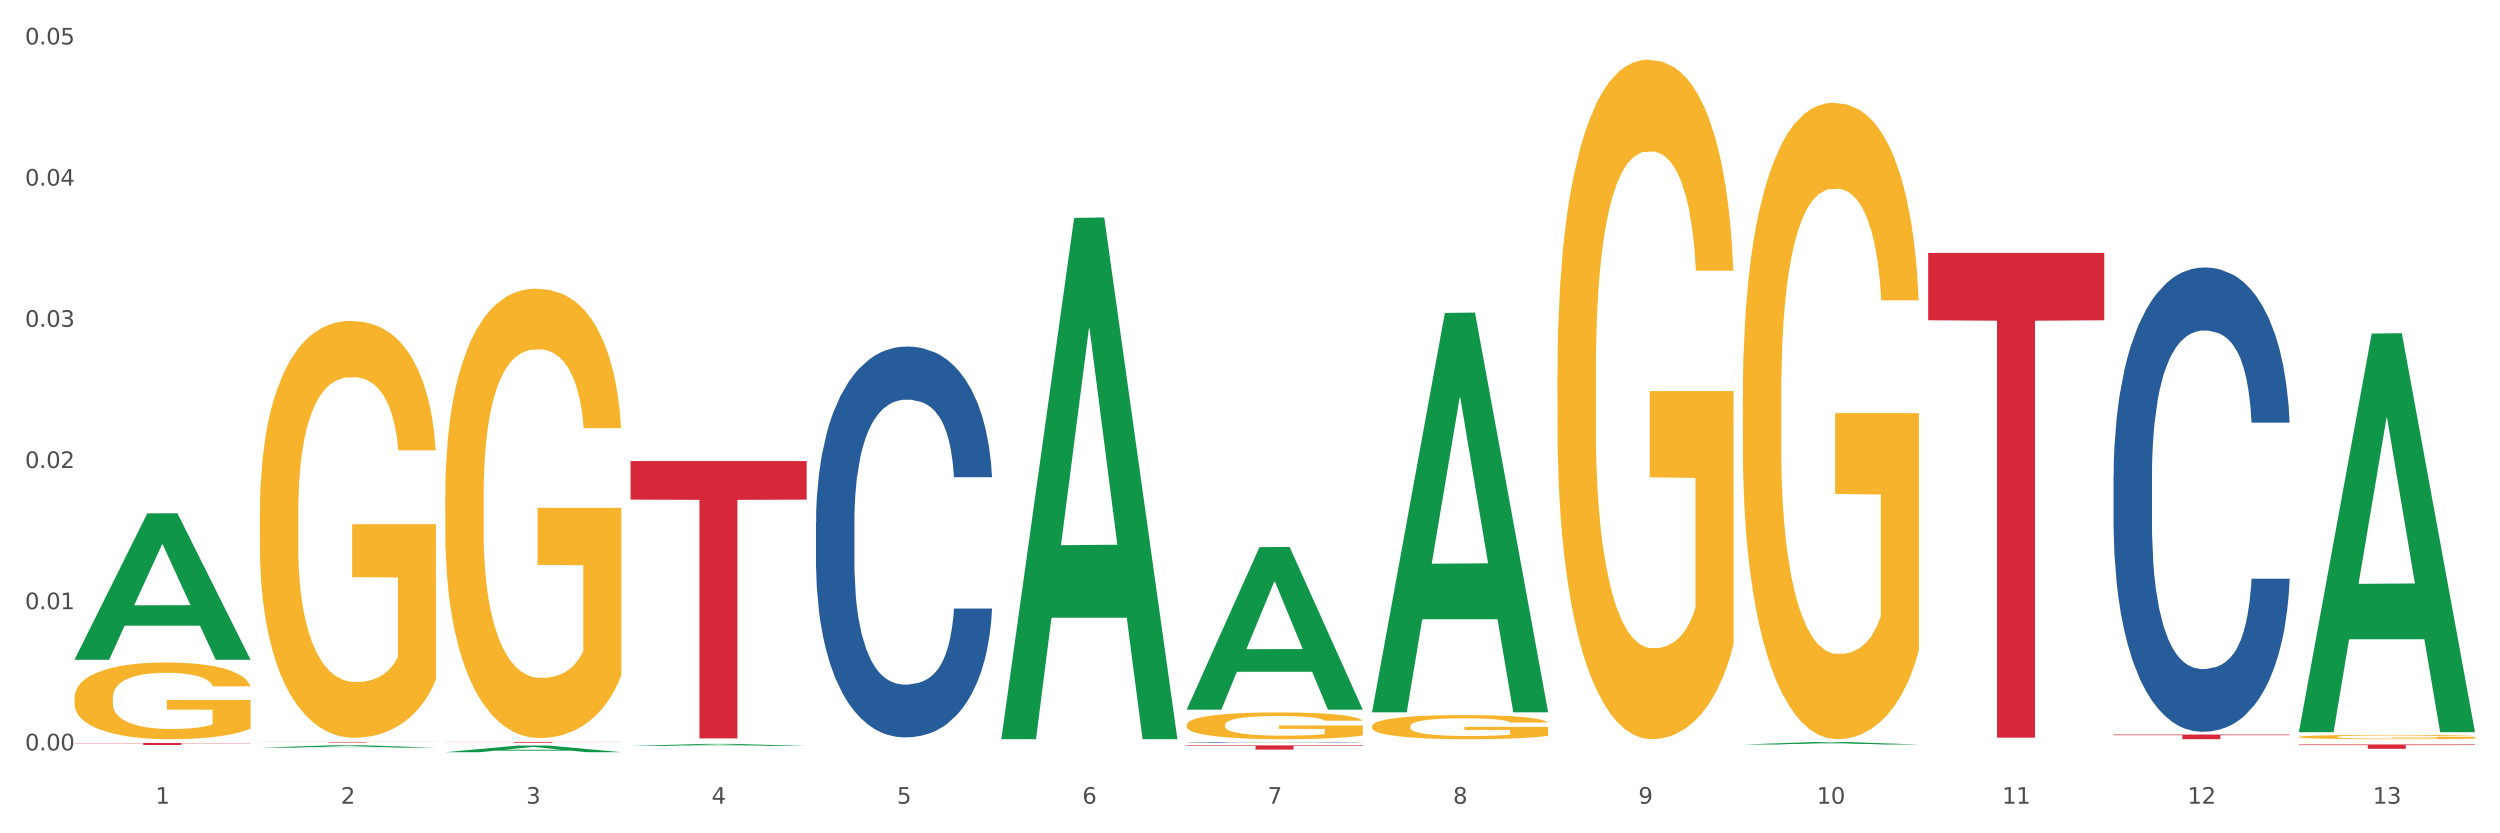 <?xml version="1.0" encoding="utf-8" standalone="no"?>
<!DOCTYPE svg PUBLIC "-//W3C//DTD SVG 1.1//EN"
  "http://www.w3.org/Graphics/SVG/1.1/DTD/svg11.dtd">
<svg xmlns:xlink="http://www.w3.org/1999/xlink" width="1080pt" height="360pt" viewBox="0 0 1080 360" xmlns="http://www.w3.org/2000/svg" version="1.1">
 <rect x="0" y="0" width="1080" height="360" fill="#333333" stroke="none"/>
 <defs>
  <style type="text/css">*{stroke-linejoin: round; stroke-linecap: butt}</style>
 </defs>
 <g id="figure_1">
  <g id="patch_1">
   <path d="M 0 360 
L 1080 360 
L 1080 0 
L 0 0 
z
" style="fill: #ffffff; stroke: #ffffff; stroke-linejoin: miter"/>
  </g>
  <g id="axes_1">
   <g id="matplotlib.axis_1">
    <g id="xtick_1">
     <g id="text_1">
      <!-- 1 -->
      <g style="fill: #4d4d4d" transform="translate(67.159 347.204) scale(0.096 -0.096)">
       <defs>
        <path id="DejaVuSans-31" d="M 794 531 
L 1825 531 
L 1825 4091 
L 703 3866 
L 703 4441 
L 1819 4666 
L 2450 4666 
L 2450 531 
L 3481 531 
L 3481 0 
L 794 0 
L 794 531 
z
" transform="scale(0.016)"/>
       </defs>
       <use xlink:href="#DejaVuSans-31"/>
      </g>
     </g>
    </g>
    <g id="xtick_2">
     <g id="text_2">
      <!-- 2 -->
      <g style="fill: #4d4d4d" transform="translate(147.238 347.204) scale(0.096 -0.096)">
       <defs>
        <path id="DejaVuSans-32" d="M 1228 531 
L 3431 531 
L 3431 0 
L 469 0 
L 469 531 
Q 828 903 1448 1529 
Q 2069 2156 2228 2338 
Q 2531 2678 2651 2914 
Q 2772 3150 2772 3378 
Q 2772 3750 2511 3984 
Q 2250 4219 1831 4219 
Q 1534 4219 1204 4116 
Q 875 4013 500 3803 
L 500 4441 
Q 881 4594 1212 4672 
Q 1544 4750 1819 4750 
Q 2544 4750 2975 4387 
Q 3406 4025 3406 3419 
Q 3406 3131 3298 2873 
Q 3191 2616 2906 2266 
Q 2828 2175 2409 1742 
Q 1991 1309 1228 531 
z
" transform="scale(0.016)"/>
       </defs>
       <use xlink:href="#DejaVuSans-32"/>
      </g>
     </g>
    </g>
    <g id="xtick_3">
     <g id="text_3">
      <!-- 3 -->
      <g style="fill: #4d4d4d" transform="translate(227.317 347.204) scale(0.096 -0.096)">
       <defs>
        <path id="DejaVuSans-33" d="M 2597 2516 
Q 3050 2419 3304 2112 
Q 3559 1806 3559 1356 
Q 3559 666 3084 287 
Q 2609 -91 1734 -91 
Q 1441 -91 1130 -33 
Q 819 25 488 141 
L 488 750 
Q 750 597 1062 519 
Q 1375 441 1716 441 
Q 2309 441 2620 675 
Q 2931 909 2931 1356 
Q 2931 1769 2642 2001 
Q 2353 2234 1838 2234 
L 1294 2234 
L 1294 2753 
L 1863 2753 
Q 2328 2753 2575 2939 
Q 2822 3125 2822 3475 
Q 2822 3834 2567 4026 
Q 2313 4219 1838 4219 
Q 1578 4219 1281 4162 
Q 984 4106 628 3988 
L 628 4550 
Q 988 4650 1302 4700 
Q 1616 4750 1894 4750 
Q 2613 4750 3031 4423 
Q 3450 4097 3450 3541 
Q 3450 3153 3228 2886 
Q 3006 2619 2597 2516 
z
" transform="scale(0.016)"/>
       </defs>
       <use xlink:href="#DejaVuSans-33"/>
      </g>
     </g>
    </g>
    <g id="xtick_4">
     <g id="text_4">
      <!-- 4 -->
      <g style="fill: #4d4d4d" transform="translate(307.396 347.204) scale(0.096 -0.096)">
       <defs>
        <path id="DejaVuSans-34" d="M 2419 4116 
L 825 1625 
L 2419 1625 
L 2419 4116 
z
M 2253 4666 
L 3047 4666 
L 3047 1625 
L 3713 1625 
L 3713 1100 
L 3047 1100 
L 3047 0 
L 2419 0 
L 2419 1100 
L 313 1100 
L 313 1709 
L 2253 4666 
z
" transform="scale(0.016)"/>
       </defs>
       <use xlink:href="#DejaVuSans-34"/>
      </g>
     </g>
    </g>
    <g id="xtick_5">
     <g id="text_5">
      <!-- 5 -->
      <g style="fill: #4d4d4d" transform="translate(387.475 347.204) scale(0.096 -0.096)">
       <defs>
        <path id="DejaVuSans-35" d="M 691 4666 
L 3169 4666 
L 3169 4134 
L 1269 4134 
L 1269 2991 
Q 1406 3038 1543 3061 
Q 1681 3084 1819 3084 
Q 2600 3084 3056 2656 
Q 3513 2228 3513 1497 
Q 3513 744 3044 326 
Q 2575 -91 1722 -91 
Q 1428 -91 1123 -41 
Q 819 9 494 109 
L 494 744 
Q 775 591 1075 516 
Q 1375 441 1709 441 
Q 2250 441 2565 725 
Q 2881 1009 2881 1497 
Q 2881 1984 2565 2268 
Q 2250 2553 1709 2553 
Q 1456 2553 1204 2497 
Q 953 2441 691 2322 
L 691 4666 
z
" transform="scale(0.016)"/>
       </defs>
       <use xlink:href="#DejaVuSans-35"/>
      </g>
     </g>
    </g>
    <g id="xtick_6">
     <g id="text_6">
      <!-- 6 -->
      <g style="fill: #4d4d4d" transform="translate(467.554 347.204) scale(0.096 -0.096)">
       <defs>
        <path id="DejaVuSans-36" d="M 2113 2584 
Q 1688 2584 1439 2293 
Q 1191 2003 1191 1497 
Q 1191 994 1439 701 
Q 1688 409 2113 409 
Q 2538 409 2786 701 
Q 3034 994 3034 1497 
Q 3034 2003 2786 2293 
Q 2538 2584 2113 2584 
z
M 3366 4563 
L 3366 3988 
Q 3128 4100 2886 4159 
Q 2644 4219 2406 4219 
Q 1781 4219 1451 3797 
Q 1122 3375 1075 2522 
Q 1259 2794 1537 2939 
Q 1816 3084 2150 3084 
Q 2853 3084 3261 2657 
Q 3669 2231 3669 1497 
Q 3669 778 3244 343 
Q 2819 -91 2113 -91 
Q 1303 -91 875 529 
Q 447 1150 447 2328 
Q 447 3434 972 4092 
Q 1497 4750 2381 4750 
Q 2619 4750 2861 4703 
Q 3103 4656 3366 4563 
z
" transform="scale(0.016)"/>
       </defs>
       <use xlink:href="#DejaVuSans-36"/>
      </g>
     </g>
    </g>
    <g id="xtick_7">
     <g id="text_7">
      <!-- 7 -->
      <g style="fill: #4d4d4d" transform="translate(547.634 347.204) scale(0.096 -0.096)">
       <defs>
        <path id="DejaVuSans-37" d="M 525 4666 
L 3525 4666 
L 3525 4397 
L 1831 0 
L 1172 0 
L 2766 4134 
L 525 4134 
L 525 4666 
z
" transform="scale(0.016)"/>
       </defs>
       <use xlink:href="#DejaVuSans-37"/>
      </g>
     </g>
    </g>
    <g id="xtick_8">
     <g id="text_8">
      <!-- 8 -->
      <g style="fill: #4d4d4d" transform="translate(627.713 347.204) scale(0.096 -0.096)">
       <defs>
        <path id="DejaVuSans-38" d="M 2034 2216 
Q 1584 2216 1326 1975 
Q 1069 1734 1069 1313 
Q 1069 891 1326 650 
Q 1584 409 2034 409 
Q 2484 409 2743 651 
Q 3003 894 3003 1313 
Q 3003 1734 2745 1975 
Q 2488 2216 2034 2216 
z
M 1403 2484 
Q 997 2584 770 2862 
Q 544 3141 544 3541 
Q 544 4100 942 4425 
Q 1341 4750 2034 4750 
Q 2731 4750 3128 4425 
Q 3525 4100 3525 3541 
Q 3525 3141 3298 2862 
Q 3072 2584 2669 2484 
Q 3125 2378 3379 2068 
Q 3634 1759 3634 1313 
Q 3634 634 3220 271 
Q 2806 -91 2034 -91 
Q 1263 -91 848 271 
Q 434 634 434 1313 
Q 434 1759 690 2068 
Q 947 2378 1403 2484 
z
M 1172 3481 
Q 1172 3119 1398 2916 
Q 1625 2713 2034 2713 
Q 2441 2713 2670 2916 
Q 2900 3119 2900 3481 
Q 2900 3844 2670 4047 
Q 2441 4250 2034 4250 
Q 1625 4250 1398 4047 
Q 1172 3844 1172 3481 
z
" transform="scale(0.016)"/>
       </defs>
       <use xlink:href="#DejaVuSans-38"/>
      </g>
     </g>
    </g>
    <g id="xtick_9">
     <g id="text_9">
      <!-- 9 -->
      <g style="fill: #4d4d4d" transform="translate(707.792 347.204) scale(0.096 -0.096)">
       <defs>
        <path id="DejaVuSans-39" d="M 703 97 
L 703 672 
Q 941 559 1184 500 
Q 1428 441 1663 441 
Q 2288 441 2617 861 
Q 2947 1281 2994 2138 
Q 2813 1869 2534 1725 
Q 2256 1581 1919 1581 
Q 1219 1581 811 2004 
Q 403 2428 403 3163 
Q 403 3881 828 4315 
Q 1253 4750 1959 4750 
Q 2769 4750 3195 4129 
Q 3622 3509 3622 2328 
Q 3622 1225 3098 567 
Q 2575 -91 1691 -91 
Q 1453 -91 1209 -44 
Q 966 3 703 97 
z
M 1959 2075 
Q 2384 2075 2632 2365 
Q 2881 2656 2881 3163 
Q 2881 3666 2632 3958 
Q 2384 4250 1959 4250 
Q 1534 4250 1286 3958 
Q 1038 3666 1038 3163 
Q 1038 2656 1286 2365 
Q 1534 2075 1959 2075 
z
" transform="scale(0.016)"/>
       </defs>
       <use xlink:href="#DejaVuSans-39"/>
      </g>
     </g>
    </g>
    <g id="xtick_10">
     <g id="text_10">
      <!-- 10 -->
      <g style="fill: #4d4d4d" transform="translate(784.817 347.204) scale(0.096 -0.096)">
       <defs>
        <path id="DejaVuSans-30" d="M 2034 4250 
Q 1547 4250 1301 3770 
Q 1056 3291 1056 2328 
Q 1056 1369 1301 889 
Q 1547 409 2034 409 
Q 2525 409 2770 889 
Q 3016 1369 3016 2328 
Q 3016 3291 2770 3770 
Q 2525 4250 2034 4250 
z
M 2034 4750 
Q 2819 4750 3233 4129 
Q 3647 3509 3647 2328 
Q 3647 1150 3233 529 
Q 2819 -91 2034 -91 
Q 1250 -91 836 529 
Q 422 1150 422 2328 
Q 422 3509 836 4129 
Q 1250 4750 2034 4750 
z
" transform="scale(0.016)"/>
       </defs>
       <use xlink:href="#DejaVuSans-31"/>
       <use xlink:href="#DejaVuSans-30" transform="translate(63.623 0)"/>
      </g>
     </g>
    </g>
    <g id="xtick_11">
     <g id="text_11">
      <!-- 11 -->
      <g style="fill: #4d4d4d" transform="translate(864.896 347.204) scale(0.096 -0.096)">
       <use xlink:href="#DejaVuSans-31"/>
       <use xlink:href="#DejaVuSans-31" transform="translate(63.623 0)"/>
      </g>
     </g>
    </g>
    <g id="xtick_12">
     <g id="text_12">
      <!-- 12 -->
      <g style="fill: #4d4d4d" transform="translate(944.975 347.204) scale(0.096 -0.096)">
       <use xlink:href="#DejaVuSans-31"/>
       <use xlink:href="#DejaVuSans-32" transform="translate(63.623 0)"/>
      </g>
     </g>
    </g>
    <g id="xtick_13">
     <g id="text_13">
      <!-- 13 -->
      <g style="fill: #4d4d4d" transform="translate(1025.054 347.204) scale(0.096 -0.096)">
       <use xlink:href="#DejaVuSans-31"/>
       <use xlink:href="#DejaVuSans-33" transform="translate(63.623 0)"/>
      </g>
     </g>
    </g>
    <g id="xtick_14"/>
    <g id="xtick_15"/>
    <g id="xtick_16"/>
    <g id="xtick_17"/>
    <g id="xtick_18"/>
    <g id="xtick_19"/>
    <g id="xtick_20"/>
    <g id="xtick_21"/>
    <g id="xtick_22"/>
    <g id="xtick_23"/>
    <g id="xtick_24"/>
    <g id="xtick_25"/>
   </g>
   <g id="matplotlib.axis_2">
    <g id="ytick_1">
     <g id="text_14">
      <!-- 0.00 -->
      <g style="fill: #4d4d4d" transform="translate(10.8 324.165) scale(0.096 -0.096)">
       <defs>
        <path id="DejaVuSans-2e" d="M 684 794 
L 1344 794 
L 1344 0 
L 684 0 
L 684 794 
z
" transform="scale(0.016)"/>
       </defs>
       <use xlink:href="#DejaVuSans-30"/>
       <use xlink:href="#DejaVuSans-2e" transform="translate(63.623 0)"/>
       <use xlink:href="#DejaVuSans-30" transform="translate(95.41 0)"/>
       <use xlink:href="#DejaVuSans-30" transform="translate(159.033 0)"/>
      </g>
     </g>
    </g>
    <g id="ytick_2">
     <g id="text_15">
      <!-- 0.01 -->
      <g style="fill: #4d4d4d" transform="translate(10.8 263.171) scale(0.096 -0.096)">
       <use xlink:href="#DejaVuSans-30"/>
       <use xlink:href="#DejaVuSans-2e" transform="translate(63.623 0)"/>
       <use xlink:href="#DejaVuSans-30" transform="translate(95.41 0)"/>
       <use xlink:href="#DejaVuSans-31" transform="translate(159.033 0)"/>
      </g>
     </g>
    </g>
    <g id="ytick_3">
     <g id="text_16">
      <!-- 0.02 -->
      <g style="fill: #4d4d4d" transform="translate(10.8 202.178) scale(0.096 -0.096)">
       <use xlink:href="#DejaVuSans-30"/>
       <use xlink:href="#DejaVuSans-2e" transform="translate(63.623 0)"/>
       <use xlink:href="#DejaVuSans-30" transform="translate(95.41 0)"/>
       <use xlink:href="#DejaVuSans-32" transform="translate(159.033 0)"/>
      </g>
     </g>
    </g>
    <g id="ytick_4">
     <g id="text_17">
      <!-- 0.03 -->
      <g style="fill: #4d4d4d" transform="translate(10.8 141.184) scale(0.096 -0.096)">
       <use xlink:href="#DejaVuSans-30"/>
       <use xlink:href="#DejaVuSans-2e" transform="translate(63.623 0)"/>
       <use xlink:href="#DejaVuSans-30" transform="translate(95.41 0)"/>
       <use xlink:href="#DejaVuSans-33" transform="translate(159.033 0)"/>
      </g>
     </g>
    </g>
    <g id="ytick_5">
     <g id="text_18">
      <!-- 0.04 -->
      <g style="fill: #4d4d4d" transform="translate(10.8 80.19) scale(0.096 -0.096)">
       <use xlink:href="#DejaVuSans-30"/>
       <use xlink:href="#DejaVuSans-2e" transform="translate(63.623 0)"/>
       <use xlink:href="#DejaVuSans-30" transform="translate(95.41 0)"/>
       <use xlink:href="#DejaVuSans-34" transform="translate(159.033 0)"/>
      </g>
     </g>
    </g>
    <g id="ytick_6">
     <g id="text_19">
      <!-- 0.05 -->
      <g style="fill: #4d4d4d" transform="translate(10.8 19.196) scale(0.096 -0.096)">
       <use xlink:href="#DejaVuSans-30"/>
       <use xlink:href="#DejaVuSans-2e" transform="translate(63.623 0)"/>
       <use xlink:href="#DejaVuSans-30" transform="translate(95.41 0)"/>
       <use xlink:href="#DejaVuSans-35" transform="translate(159.033 0)"/>
      </g>
     </g>
    </g>
    <g id="ytick_7"/>
    <g id="ytick_8"/>
    <g id="ytick_9"/>
    <g id="ytick_10"/>
    <g id="ytick_11"/>
   </g>
   <g id="PolyCollection_1">
    <path d="M 32.175 284.906 
L 32.253 284.846 
L 63.625 221.775 
L 76.644 221.715 
L 108.25 285.025 
L 93.192 285.025 
L 86.369 270.282 
L 53.978 270.282 
L 53.743 270.52 
L 47.155 285.025 
L 32.175 285.025 
L 32.175 284.906 
L 58.056 261.484 
L 82.291 261.425 
L 70.291 235.21 
L 70.134 235.091 
L 69.977 235.269 
L 57.978 261.425 
L 58.056 261.484 
L 32.175 284.906 
z
" clip-path="url(#p786058cfaf)" style="fill: #109648"/>
    <path d="M 913.046 317.321 
L 989.121 317.321 
L 989.121 317.6 
L 959.196 317.602 
L 959.196 319.33 
L 942.791 319.33 
L 942.791 317.602 
L 913.046 317.6 
L 913.046 317.323 
L 913.046 317.321 
z
" clip-path="url(#p786058cfaf)" style="fill: #d62839"/>
    <path d="M 832.967 109.255 
L 909.042 109.255 
L 909.042 138.356 
L 879.116 138.553 
L 879.116 318.666 
L 862.712 318.666 
L 862.712 138.553 
L 832.967 138.356 
L 832.967 109.452 
L 832.967 109.255 
z
" clip-path="url(#p786058cfaf)" style="fill: #d62839"/>
    <path d="M 512.65 322.013 
L 588.725 322.013 
L 588.725 322.265 
L 558.8 322.267 
L 558.8 323.832 
L 542.395 323.832 
L 542.395 322.267 
L 512.65 322.265 
L 512.65 322.014 
L 512.65 322.013 
z
" clip-path="url(#p786058cfaf)" style="fill: #d62839"/>
    <path d="M 272.412 199.182 
L 348.488 199.182 
L 348.488 215.831 
L 318.562 215.943 
L 318.562 318.988 
L 302.157 318.988 
L 302.157 215.943 
L 272.412 215.831 
L 272.412 199.294 
L 272.412 199.182 
z
" clip-path="url(#p786058cfaf)" style="fill: #d62839"/>
    <path d="M 192.333 320.518 
L 268.408 320.518 
L 268.408 320.568 
L 238.483 320.568 
L 238.483 320.877 
L 222.078 320.877 
L 222.078 320.568 
L 192.333 320.568 
L 192.333 320.518 
L 192.333 320.518 
z
" clip-path="url(#p786058cfaf)" style="fill: #d62839"/>
    <path d="M 112.254 320.518 
L 188.329 320.518 
L 188.329 320.554 
L 158.404 320.555 
L 158.404 320.782 
L 141.999 320.782 
L 141.999 320.555 
L 112.254 320.554 
L 112.254 320.518 
L 112.254 320.518 
z
" clip-path="url(#p786058cfaf)" style="fill: #d62839"/>
    <path d="M 32.175 320.977 
L 108.25 320.977 
L 108.25 321.098 
L 78.325 321.099 
L 78.325 321.849 
L 61.92 321.849 
L 61.92 321.099 
L 32.175 321.098 
L 32.175 320.978 
L 32.175 320.977 
z
" clip-path="url(#p786058cfaf)" style="fill: #d62839"/>
    <path d="M 993.125 321.622 
L 1069.2 321.622 
L 1069.2 321.883 
L 1039.275 321.885 
L 1039.275 323.496 
L 1022.87 323.496 
L 1022.87 321.885 
L 993.125 321.883 
L 993.125 321.624 
L 993.125 321.622 
z
" clip-path="url(#p786058cfaf)" style="fill: #d62839"/>
    <path d="M 352.492 225.575 
L 352.582 225.421 
L 352.582 221.103 
L 352.851 215.243 
L 353.84 204.447 
L 355.099 196.274 
L 357.258 186.712 
L 358.427 182.703 
L 359.955 178.23 
L 363.103 170.982 
L 366.699 164.813 
L 369.217 161.421 
L 371.106 159.261 
L 375.332 155.406 
L 377.76 153.71 
L 380.278 152.322 
L 382.436 151.396 
L 386.033 150.317 
L 388.911 149.854 
L 392.238 149.7 
L 395.025 149.854 
L 398.712 150.471 
L 404.108 152.322 
L 406.176 153.401 
L 408.963 155.252 
L 411.841 157.719 
L 414.179 160.187 
L 416.877 163.734 
L 419.664 168.36 
L 422.362 174.221 
L 424.25 179.618 
L 425.779 185.324 
L 427.128 192.264 
L 428.117 199.821 
L 428.567 206.144 
L 412.111 206.144 
L 411.661 200.438 
L 410.762 194.269 
L 409.863 190.105 
L 408.874 186.712 
L 407.345 182.857 
L 405.996 180.389 
L 403.748 177.459 
L 401.68 175.609 
L 399.971 174.529 
L 397.903 173.604 
L 393.497 172.678 
L 390.349 172.678 
L 388.371 172.987 
L 385.943 173.758 
L 383.875 174.837 
L 381.447 176.688 
L 379.559 178.693 
L 377.67 181.315 
L 376.591 183.165 
L 374.972 186.558 
L 373.893 189.334 
L 372.455 194.115 
L 371.645 197.508 
L 370.207 206.298 
L 369.577 212.775 
L 369.307 217.247 
L 369.127 222.182 
L 369.127 246.24 
L 369.667 257.036 
L 370.117 261.662 
L 370.836 266.906 
L 372.185 273.691 
L 374.163 280.323 
L 376.231 285.103 
L 377.94 288.034 
L 379.559 290.193 
L 381.177 291.889 
L 383.155 293.431 
L 384.774 294.356 
L 387.202 295.282 
L 390.08 295.744 
L 392.328 295.744 
L 396.914 294.973 
L 398.982 294.202 
L 400.96 293.123 
L 403.118 291.426 
L 404.827 289.576 
L 405.816 288.188 
L 407.435 285.258 
L 408.694 282.173 
L 409.773 278.626 
L 410.492 275.542 
L 411.302 270.915 
L 411.931 265.672 
L 412.111 262.896 
L 428.567 262.896 
L 428.207 268.448 
L 427.578 273.845 
L 426.319 281.094 
L 425.33 285.258 
L 423.801 290.347 
L 422.182 294.665 
L 419.934 299.446 
L 417.866 302.993 
L 415.708 306.077 
L 413.37 308.853 
L 409.143 312.708 
L 407.615 313.788 
L 404.377 315.639 
L 401.86 316.718 
L 398.173 317.798 
L 394.396 318.414 
L 390.439 318.569 
L 386.932 318.26 
L 383.066 317.335 
L 380.638 316.41 
L 377.94 315.022 
L 374.793 312.863 
L 371.825 310.241 
L 369.038 307.157 
L 366.43 303.61 
L 364.002 299.6 
L 360.854 292.969 
L 358.516 286.491 
L 356.808 280.477 
L 355.639 275.388 
L 354.47 268.91 
L 353.84 264.438 
L 352.851 253.643 
L 352.492 243.619 
L 352.492 225.575 
z
" clip-path="url(#p786058cfaf)" style="fill: #255c99"/>
    <path d="M 913.046 205.671 
L 913.136 205.487 
L 913.136 200.358 
L 913.405 193.396 
L 914.395 180.572 
L 915.653 170.862 
L 917.812 159.503 
L 918.981 154.74 
L 920.509 149.427 
L 923.657 140.817 
L 927.254 133.489 
L 929.771 129.458 
L 931.66 126.893 
L 935.886 122.313 
L 938.314 120.298 
L 940.832 118.649 
L 942.99 117.55 
L 946.587 116.268 
L 949.465 115.718 
L 952.792 115.535 
L 955.579 115.718 
L 959.266 116.451 
L 964.662 118.649 
L 966.73 119.932 
L 969.518 122.13 
L 972.395 125.061 
L 974.733 127.993 
L 977.431 132.206 
L 980.218 137.702 
L 982.916 144.664 
L 984.805 151.076 
L 986.333 157.855 
L 987.682 166.099 
L 988.671 175.076 
L 989.121 182.587 
L 972.665 182.587 
L 972.215 175.808 
L 971.316 168.48 
L 970.417 163.534 
L 969.428 159.503 
L 967.899 154.923 
L 966.55 151.992 
L 964.302 148.511 
L 962.234 146.313 
L 960.525 145.03 
L 958.457 143.931 
L 954.051 142.832 
L 950.903 142.832 
L 948.925 143.198 
L 946.497 144.114 
L 944.429 145.397 
L 942.001 147.595 
L 940.113 149.977 
L 938.224 153.091 
L 937.145 155.29 
L 935.527 159.32 
L 934.447 162.618 
L 933.009 168.297 
L 932.199 172.328 
L 930.761 182.77 
L 930.131 190.465 
L 929.861 195.778 
L 929.681 201.64 
L 929.681 230.22 
L 930.221 243.044 
L 930.671 248.54 
L 931.39 254.769 
L 932.739 262.83 
L 934.717 270.707 
L 936.785 276.387 
L 938.494 279.868 
L 940.113 282.432 
L 941.731 284.448 
L 943.71 286.28 
L 945.328 287.379 
L 947.756 288.478 
L 950.634 289.028 
L 952.882 289.028 
L 957.468 288.112 
L 959.536 287.196 
L 961.514 285.913 
L 963.673 283.898 
L 965.381 281.7 
L 966.37 280.051 
L 967.989 276.57 
L 969.248 272.906 
L 970.327 268.692 
L 971.046 265.028 
L 971.856 259.532 
L 972.485 253.303 
L 972.665 250.006 
L 989.121 250.006 
L 988.761 256.601 
L 988.132 263.013 
L 986.873 271.623 
L 985.884 276.57 
L 984.355 282.616 
L 982.736 287.745 
L 980.488 293.425 
L 978.42 297.638 
L 976.262 301.302 
L 973.924 304.6 
L 969.697 309.18 
L 968.169 310.462 
L 964.931 312.661 
L 962.414 313.943 
L 958.727 315.226 
L 954.95 315.959 
L 950.993 316.142 
L 947.486 315.775 
L 943.62 314.676 
L 941.192 313.577 
L 938.494 311.928 
L 935.347 309.363 
L 932.379 306.249 
L 929.592 302.585 
L 926.984 298.371 
L 924.556 293.608 
L 921.409 285.73 
L 919.071 278.036 
L 917.362 270.891 
L 916.193 264.845 
L 915.024 257.15 
L 914.395 251.838 
L 913.405 239.013 
L 913.046 227.105 
L 913.046 205.671 
z
" clip-path="url(#p786058cfaf)" style="fill: #255c99"/>
    <path d="M 993.125 318.339 
L 993.215 318.338 
L 993.215 318.277 
L 993.394 318.224 
L 994.292 318.097 
L 995.64 317.992 
L 996.628 317.936 
L 997.616 317.89 
L 998.783 317.844 
L 1000.22 317.796 
L 1002.825 317.727 
L 1004.442 317.691 
L 1006.418 317.654 
L 1010.01 317.6 
L 1012.615 317.569 
L 1015.31 317.544 
L 1019.711 317.513 
L 1022.585 317.5 
L 1025.639 317.489 
L 1029.321 317.483 
L 1032.105 317.481 
L 1038.213 317.486 
L 1043.422 317.501 
L 1045.937 317.513 
L 1049.171 317.534 
L 1050.877 317.547 
L 1053.662 317.574 
L 1056.536 317.61 
L 1058.512 317.64 
L 1061.476 317.698 
L 1063.721 317.756 
L 1065.787 317.827 
L 1066.865 317.876 
L 1067.673 317.922 
L 1068.392 317.975 
L 1069.11 318.058 
L 1052.943 318.058 
L 1052.314 317.998 
L 1051.326 317.942 
L 1049.889 317.888 
L 1048.632 317.854 
L 1046.476 317.812 
L 1044.5 317.785 
L 1042.434 317.764 
L 1039.92 317.747 
L 1037.944 317.739 
L 1035.159 317.732 
L 1029.68 317.734 
L 1025.998 317.747 
L 1023.483 317.764 
L 1021.866 317.78 
L 1020.429 317.796 
L 1018.813 317.82 
L 1016.926 317.856 
L 1015.579 317.888 
L 1014.232 317.929 
L 1013.154 317.97 
L 1012.166 318.017 
L 1011.358 318.068 
L 1010.729 318.121 
L 1010.19 318.185 
L 1009.741 318.292 
L 1009.741 318.524 
L 1009.921 318.577 
L 1010.37 318.647 
L 1010.909 318.699 
L 1011.807 318.762 
L 1012.615 318.804 
L 1014.142 318.865 
L 1015.849 318.916 
L 1017.196 318.949 
L 1018.543 318.976 
L 1020.878 319.013 
L 1023.483 319.044 
L 1025.728 319.062 
L 1028.782 319.079 
L 1030.848 319.086 
L 1032.644 319.089 
L 1037.045 319.089 
L 1040.189 319.084 
L 1043.692 319.072 
L 1046.386 319.057 
L 1048.632 319.038 
L 1051.147 319.008 
L 1052.763 318.979 
L 1052.763 318.624 
L 1033.004 318.623 
L 1033.004 318.387 
L 1069.2 318.387 
L 1069.2 319.079 
L 1067.673 319.115 
L 1065.967 319.147 
L 1064.17 319.176 
L 1061.476 319.211 
L 1058.242 319.245 
L 1055.368 319.269 
L 1052.314 319.29 
L 1048.722 319.308 
L 1044.051 319.325 
L 1041.177 319.332 
L 1037.584 319.337 
L 1033.363 319.339 
L 1029.68 319.335 
L 1026.088 319.327 
L 1022.315 319.312 
L 1018.633 319.29 
L 1015.849 319.267 
L 1013.064 319.24 
L 1010.1 319.205 
L 1007.765 319.171 
L 1005.969 319.14 
L 1003.993 319.101 
L 1001.837 319.05 
L 1000.22 319.005 
L 998.783 318.957 
L 997.256 318.896 
L 996.179 318.843 
L 995.101 318.777 
L 994.472 318.728 
L 993.754 318.652 
L 993.215 318.545 
L 993.125 318.339 
z
" clip-path="url(#p786058cfaf)" style="fill: #f7b32b"/>
    <path d="M 752.887 171.438 
L 752.977 171.187 
L 752.977 162.147 
L 753.157 154.363 
L 754.055 135.53 
L 755.402 119.962 
L 756.39 111.675 
L 757.378 104.896 
L 758.546 98.116 
L 759.983 91.085 
L 762.588 80.79 
L 764.204 75.516 
L 766.18 69.992 
L 769.773 61.957 
L 772.378 57.437 
L 775.072 53.67 
L 779.473 49.15 
L 782.347 47.142 
L 785.401 45.635 
L 789.084 44.63 
L 791.868 44.379 
L 797.976 45.133 
L 803.185 47.393 
L 805.7 49.15 
L 808.933 52.164 
L 810.64 54.172 
L 813.424 58.19 
L 816.298 63.463 
L 818.274 67.983 
L 821.238 76.521 
L 823.484 85.058 
L 825.549 95.605 
L 826.627 102.887 
L 827.436 109.667 
L 828.154 117.451 
L 828.873 129.755 
L 812.706 129.755 
L 812.077 120.966 
L 811.089 112.68 
L 809.652 104.644 
L 808.394 99.622 
L 806.239 93.345 
L 804.263 89.327 
L 802.197 86.314 
L 799.682 83.803 
L 797.706 82.547 
L 794.922 81.543 
L 789.443 81.794 
L 785.76 83.803 
L 783.246 86.314 
L 781.629 88.574 
L 780.192 91.085 
L 778.575 94.6 
L 776.689 99.873 
L 775.342 104.644 
L 773.994 110.671 
L 772.917 116.697 
L 771.929 123.728 
L 771.12 131.262 
L 770.492 139.046 
L 769.953 148.588 
L 769.504 164.407 
L 769.504 198.809 
L 769.683 206.593 
L 770.132 216.888 
L 770.671 224.672 
L 771.569 233.963 
L 772.378 240.241 
L 773.905 249.281 
L 775.611 256.814 
L 776.958 261.585 
L 778.306 265.602 
L 780.641 271.127 
L 783.246 275.647 
L 785.491 278.409 
L 788.545 280.92 
L 790.611 281.924 
L 792.407 282.426 
L 796.808 282.426 
L 799.952 281.673 
L 803.454 279.915 
L 806.149 277.655 
L 808.394 274.893 
L 810.909 270.373 
L 812.526 266.105 
L 812.526 213.624 
L 792.766 213.373 
L 792.766 178.469 
L 828.963 178.469 
L 828.963 280.92 
L 827.436 286.193 
L 825.729 290.964 
L 823.933 295.233 
L 821.238 300.506 
L 818.005 305.528 
L 815.131 309.043 
L 812.077 312.057 
L 808.484 314.819 
L 803.814 317.33 
L 800.94 318.334 
L 797.347 319.088 
L 793.125 319.339 
L 789.443 318.837 
L 785.85 317.581 
L 782.078 315.321 
L 778.395 312.057 
L 775.611 308.792 
L 772.827 304.775 
L 769.863 299.501 
L 767.528 294.479 
L 765.731 289.96 
L 763.755 284.184 
L 761.6 276.651 
L 759.983 269.871 
L 758.546 262.84 
L 757.019 253.8 
L 755.941 246.016 
L 754.863 236.223 
L 754.235 228.941 
L 753.516 217.641 
L 752.977 201.822 
L 752.887 171.438 
z
" clip-path="url(#p786058cfaf)" style="fill: #f7b32b"/>
    <path d="M 672.808 161.422 
L 672.898 161.154 
L 672.898 151.502 
L 673.078 143.191 
L 673.976 123.083 
L 675.323 106.46 
L 676.311 97.613 
L 677.299 90.374 
L 678.467 83.135 
L 679.904 75.628 
L 682.508 64.635 
L 684.125 59.005 
L 686.101 53.107 
L 689.694 44.527 
L 692.299 39.701 
L 694.993 35.68 
L 699.394 30.854 
L 702.268 28.709 
L 705.322 27.1 
L 709.005 26.028 
L 711.789 25.759 
L 717.896 26.564 
L 723.106 28.977 
L 725.621 30.854 
L 728.854 34.071 
L 730.561 36.216 
L 733.345 40.505 
L 736.219 46.136 
L 738.195 50.962 
L 741.159 60.077 
L 743.405 69.193 
L 745.47 80.454 
L 746.548 88.229 
L 747.357 95.468 
L 748.075 103.779 
L 748.794 116.916 
L 732.626 116.916 
L 731.998 107.533 
L 731.01 98.685 
L 729.573 90.105 
L 728.315 84.743 
L 726.16 78.041 
L 724.184 73.751 
L 722.118 70.534 
L 719.603 67.853 
L 717.627 66.512 
L 714.843 65.44 
L 709.364 65.708 
L 705.681 67.853 
L 703.166 70.534 
L 701.55 72.947 
L 700.113 75.628 
L 698.496 79.381 
L 696.61 85.011 
L 695.263 90.105 
L 693.915 96.54 
L 692.837 102.975 
L 691.849 110.482 
L 691.041 118.525 
L 690.412 126.836 
L 689.873 137.024 
L 689.424 153.915 
L 689.424 190.646 
L 689.604 198.957 
L 690.053 209.95 
L 690.592 218.261 
L 691.49 228.181 
L 692.299 234.884 
L 693.825 244.536 
L 695.532 252.579 
L 696.879 257.673 
L 698.226 261.963 
L 700.562 267.861 
L 703.166 272.687 
L 705.412 275.636 
L 708.466 278.318 
L 710.531 279.39 
L 712.328 279.926 
L 716.729 279.926 
L 719.872 279.122 
L 723.375 277.245 
L 726.07 274.832 
L 728.315 271.883 
L 730.83 267.057 
L 732.447 262.499 
L 732.447 206.465 
L 712.687 206.196 
L 712.687 168.929 
L 748.883 168.929 
L 748.883 278.318 
L 747.357 283.948 
L 745.65 289.042 
L 743.854 293.6 
L 741.159 299.23 
L 737.926 304.592 
L 735.052 308.346 
L 731.998 311.563 
L 728.405 314.512 
L 723.735 317.193 
L 720.86 318.266 
L 717.268 319.07 
L 713.046 319.338 
L 709.364 318.802 
L 705.771 317.461 
L 701.999 315.048 
L 698.316 311.563 
L 695.532 308.078 
L 692.748 303.788 
L 689.784 298.158 
L 687.448 292.795 
L 685.652 287.969 
L 683.676 281.803 
L 681.52 273.76 
L 679.904 266.521 
L 678.467 259.014 
L 676.94 249.362 
L 675.862 241.05 
L 674.784 230.594 
L 674.155 222.819 
L 673.437 210.754 
L 672.898 193.863 
L 672.808 161.422 
z
" clip-path="url(#p786058cfaf)" style="fill: #f7b32b"/>
    <path d="M 592.729 313.729 
L 592.819 313.72 
L 592.819 313.377 
L 592.999 313.082 
L 593.897 312.367 
L 595.244 311.777 
L 596.232 311.463 
L 597.22 311.205 
L 598.388 310.948 
L 599.825 310.682 
L 602.429 310.291 
L 604.046 310.091 
L 606.022 309.882 
L 609.615 309.577 
L 612.219 309.405 
L 614.914 309.263 
L 619.315 309.091 
L 622.189 309.015 
L 625.243 308.958 
L 628.925 308.92 
L 631.71 308.91 
L 637.817 308.939 
L 643.027 309.024 
L 645.542 309.091 
L 648.775 309.205 
L 650.482 309.282 
L 653.266 309.434 
L 656.14 309.634 
L 658.116 309.805 
L 661.08 310.129 
L 663.325 310.453 
L 665.391 310.853 
L 666.469 311.129 
L 667.277 311.386 
L 667.996 311.682 
L 668.714 312.148 
L 652.547 312.148 
L 651.919 311.815 
L 650.931 311.501 
L 649.494 311.196 
L 648.236 311.005 
L 646.08 310.767 
L 644.105 310.615 
L 642.039 310.501 
L 639.524 310.405 
L 637.548 310.358 
L 634.764 310.32 
L 629.285 310.329 
L 625.602 310.405 
L 623.087 310.501 
L 621.471 310.586 
L 620.033 310.682 
L 618.417 310.815 
L 616.531 311.015 
L 615.183 311.196 
L 613.836 311.424 
L 612.758 311.653 
L 611.77 311.92 
L 610.962 312.205 
L 610.333 312.501 
L 609.794 312.863 
L 609.345 313.463 
L 609.345 314.767 
L 609.525 315.063 
L 609.974 315.453 
L 610.513 315.748 
L 611.411 316.101 
L 612.219 316.339 
L 613.746 316.682 
L 615.453 316.967 
L 616.8 317.148 
L 618.147 317.301 
L 620.483 317.51 
L 623.087 317.682 
L 625.333 317.786 
L 628.386 317.882 
L 630.452 317.92 
L 632.249 317.939 
L 636.65 317.939 
L 639.793 317.91 
L 643.296 317.844 
L 645.991 317.758 
L 648.236 317.653 
L 650.751 317.482 
L 652.368 317.32 
L 652.368 315.329 
L 632.608 315.32 
L 632.608 313.996 
L 668.804 313.996 
L 668.804 317.882 
L 667.277 318.082 
L 665.571 318.263 
L 663.774 318.424 
L 661.08 318.624 
L 657.847 318.815 
L 654.972 318.948 
L 651.919 319.063 
L 648.326 319.167 
L 643.655 319.263 
L 640.781 319.301 
L 637.189 319.329 
L 632.967 319.339 
L 629.285 319.32 
L 625.692 319.272 
L 621.92 319.186 
L 618.237 319.063 
L 615.453 318.939 
L 612.668 318.786 
L 609.705 318.586 
L 607.369 318.396 
L 605.573 318.224 
L 603.597 318.005 
L 601.441 317.72 
L 599.825 317.463 
L 598.388 317.196 
L 596.861 316.853 
L 595.783 316.558 
L 594.705 316.186 
L 594.076 315.91 
L 593.358 315.482 
L 592.819 314.882 
L 592.729 313.729 
z
" clip-path="url(#p786058cfaf)" style="fill: #f7b32b"/>
    <path d="M 512.65 313.115 
L 512.74 313.105 
L 512.74 312.724 
L 512.919 312.397 
L 513.818 311.604 
L 515.165 310.949 
L 516.153 310.6 
L 517.141 310.315 
L 518.308 310.03 
L 519.745 309.734 
L 522.35 309.301 
L 523.967 309.079 
L 525.943 308.846 
L 529.536 308.508 
L 532.14 308.318 
L 534.835 308.16 
L 539.236 307.969 
L 542.11 307.885 
L 545.164 307.822 
L 548.846 307.779 
L 551.631 307.769 
L 557.738 307.8 
L 562.948 307.896 
L 565.462 307.969 
L 568.696 308.096 
L 570.402 308.181 
L 573.187 308.35 
L 576.061 308.572 
L 578.037 308.762 
L 581.001 309.121 
L 583.246 309.48 
L 585.312 309.924 
L 586.39 310.231 
L 587.198 310.516 
L 587.917 310.843 
L 588.635 311.361 
L 572.468 311.361 
L 571.839 310.991 
L 570.851 310.643 
L 569.414 310.305 
L 568.157 310.093 
L 566.001 309.829 
L 564.025 309.66 
L 561.96 309.533 
L 559.445 309.428 
L 557.469 309.375 
L 554.684 309.333 
L 549.206 309.343 
L 545.523 309.428 
L 543.008 309.533 
L 541.391 309.628 
L 539.954 309.734 
L 538.338 309.882 
L 536.451 310.104 
L 535.104 310.305 
L 533.757 310.558 
L 532.679 310.812 
L 531.691 311.108 
L 530.883 311.425 
L 530.254 311.752 
L 529.715 312.154 
L 529.266 312.819 
L 529.266 314.267 
L 529.446 314.595 
L 529.895 315.028 
L 530.434 315.355 
L 531.332 315.746 
L 532.14 316.01 
L 533.667 316.391 
L 535.374 316.708 
L 536.721 316.909 
L 538.068 317.078 
L 540.403 317.31 
L 543.008 317.5 
L 545.254 317.616 
L 548.307 317.722 
L 550.373 317.764 
L 552.169 317.786 
L 556.571 317.786 
L 559.714 317.754 
L 563.217 317.68 
L 565.912 317.585 
L 568.157 317.469 
L 570.672 317.278 
L 572.289 317.099 
L 572.289 314.89 
L 552.529 314.88 
L 552.529 313.411 
L 588.725 313.411 
L 588.725 317.722 
L 587.198 317.944 
L 585.492 318.145 
L 583.695 318.324 
L 581.001 318.546 
L 577.767 318.758 
L 574.893 318.906 
L 571.839 319.032 
L 568.247 319.149 
L 563.576 319.254 
L 560.702 319.296 
L 557.109 319.328 
L 552.888 319.339 
L 549.206 319.318 
L 545.613 319.265 
L 541.841 319.17 
L 538.158 319.032 
L 535.374 318.895 
L 532.589 318.726 
L 529.625 318.504 
L 527.29 318.293 
L 525.494 318.102 
L 523.518 317.859 
L 521.362 317.542 
L 519.745 317.257 
L 518.308 316.961 
L 516.781 316.581 
L 515.704 316.253 
L 514.626 315.841 
L 513.997 315.535 
L 513.279 315.059 
L 512.74 314.394 
L 512.65 313.115 
z
" clip-path="url(#p786058cfaf)" style="fill: #f7b32b"/>
    <path d="M 192.333 214.415 
L 192.423 214.238 
L 192.423 207.854 
L 192.603 202.358 
L 193.501 189.059 
L 194.848 178.066 
L 195.836 172.215 
L 196.824 167.427 
L 197.992 162.64 
L 199.429 157.675 
L 202.034 150.405 
L 203.65 146.682 
L 205.626 142.781 
L 209.219 137.107 
L 211.824 133.915 
L 214.518 131.256 
L 218.919 128.064 
L 221.793 126.646 
L 224.847 125.582 
L 228.53 124.873 
L 231.314 124.695 
L 237.422 125.227 
L 242.631 126.823 
L 245.146 128.064 
L 248.379 130.192 
L 250.086 131.61 
L 252.87 134.447 
L 255.744 138.171 
L 257.72 141.363 
L 260.684 147.391 
L 262.93 153.42 
L 264.995 160.867 
L 266.073 166.009 
L 266.882 170.796 
L 267.6 176.293 
L 268.319 184.981 
L 252.152 184.981 
L 251.523 178.775 
L 250.535 172.924 
L 249.098 167.25 
L 247.84 163.704 
L 245.685 159.271 
L 243.709 156.434 
L 241.643 154.306 
L 239.128 152.533 
L 237.152 151.647 
L 234.368 150.937 
L 228.889 151.115 
L 225.206 152.533 
L 222.692 154.306 
L 221.075 155.902 
L 219.638 157.675 
L 218.021 160.158 
L 216.135 163.881 
L 214.788 167.25 
L 213.44 171.506 
L 212.363 175.761 
L 211.375 180.726 
L 210.566 186.045 
L 209.937 191.542 
L 209.399 198.28 
L 208.949 209.45 
L 208.949 233.742 
L 209.129 239.239 
L 209.578 246.508 
L 210.117 252.005 
L 211.015 258.565 
L 211.824 262.998 
L 213.351 269.381 
L 215.057 274.701 
L 216.404 278.07 
L 217.752 280.907 
L 220.087 284.808 
L 222.692 287.999 
L 224.937 289.95 
L 227.991 291.723 
L 230.057 292.432 
L 231.853 292.787 
L 236.254 292.787 
L 239.398 292.255 
L 242.9 291.014 
L 245.595 289.418 
L 247.84 287.467 
L 250.355 284.276 
L 251.972 281.261 
L 251.972 244.203 
L 232.212 244.026 
L 232.212 219.38 
L 268.408 219.38 
L 268.408 291.723 
L 266.882 295.446 
L 265.175 298.815 
L 263.379 301.83 
L 260.684 305.553 
L 257.451 309.099 
L 254.577 311.582 
L 251.523 313.709 
L 247.93 315.66 
L 243.26 317.433 
L 240.386 318.142 
L 236.793 318.674 
L 232.571 318.851 
L 228.889 318.497 
L 225.296 317.61 
L 221.524 316.014 
L 217.841 313.709 
L 215.057 311.404 
L 212.273 308.567 
L 209.309 304.844 
L 206.974 301.298 
L 205.177 298.106 
L 203.201 294.028 
L 201.046 288.708 
L 199.429 283.921 
L 197.992 278.956 
L 196.465 272.573 
L 195.387 267.076 
L 194.309 260.161 
L 193.681 255.019 
L 192.962 247.04 
L 192.423 235.87 
L 192.333 214.415 
z
" clip-path="url(#p786058cfaf)" style="fill: #f7b32b"/>
    <path d="M 512.65 320.66 
L 512.74 320.659 
L 512.74 320.651 
L 513.01 320.64 
L 513.999 320.62 
L 515.258 320.605 
L 517.416 320.587 
L 518.585 320.58 
L 520.114 320.571 
L 523.261 320.558 
L 526.858 320.546 
L 529.376 320.54 
L 531.264 320.536 
L 535.49 320.528 
L 537.918 320.525 
L 540.436 320.523 
L 542.594 320.521 
L 546.191 320.519 
L 549.069 320.518 
L 552.396 320.518 
L 555.184 320.518 
L 558.871 320.519 
L 564.266 320.523 
L 566.334 320.525 
L 569.122 320.528 
L 571.999 320.533 
L 574.337 320.537 
L 577.035 320.544 
L 579.823 320.553 
L 582.52 320.564 
L 584.409 320.574 
L 585.937 320.584 
L 587.286 320.597 
L 588.275 320.612 
L 588.725 320.623 
L 572.269 320.623 
L 571.819 320.613 
L 570.92 320.601 
L 570.021 320.593 
L 569.032 320.587 
L 567.503 320.58 
L 566.154 320.575 
L 563.906 320.57 
L 561.838 320.566 
L 560.129 320.564 
L 558.061 320.562 
L 553.655 320.561 
L 550.508 320.561 
L 548.529 320.561 
L 546.101 320.563 
L 544.033 320.565 
L 541.605 320.568 
L 539.717 320.572 
L 537.828 320.577 
L 536.749 320.58 
L 535.131 320.587 
L 534.052 320.592 
L 532.613 320.601 
L 531.804 320.607 
L 530.365 320.624 
L 529.735 320.636 
L 529.466 320.644 
L 529.286 320.653 
L 529.286 320.698 
L 529.825 320.719 
L 530.275 320.727 
L 530.994 320.737 
L 532.343 320.75 
L 534.321 320.762 
L 536.39 320.771 
L 538.098 320.776 
L 539.717 320.781 
L 541.335 320.784 
L 543.314 320.787 
L 544.932 320.788 
L 547.36 320.79 
L 550.238 320.791 
L 552.486 320.791 
L 557.072 320.789 
L 559.14 320.788 
L 561.119 320.786 
L 563.277 320.783 
L 564.985 320.779 
L 565.974 320.777 
L 567.593 320.771 
L 568.852 320.766 
L 569.931 320.759 
L 570.65 320.753 
L 571.46 320.744 
L 572.089 320.735 
L 572.269 320.729 
L 588.725 320.729 
L 588.365 320.74 
L 587.736 320.75 
L 586.477 320.764 
L 585.488 320.771 
L 583.959 320.781 
L 582.341 320.789 
L 580.092 320.798 
L 578.024 320.804 
L 575.866 320.81 
L 573.528 320.815 
L 569.302 320.823 
L 567.773 320.825 
L 564.536 320.828 
L 562.018 320.83 
L 558.331 320.832 
L 554.554 320.833 
L 550.598 320.834 
L 547.091 320.833 
L 543.224 320.831 
L 540.796 320.83 
L 538.098 320.827 
L 534.951 320.823 
L 531.983 320.818 
L 529.196 320.812 
L 526.588 320.806 
L 524.16 320.798 
L 521.013 320.786 
L 518.675 320.774 
L 516.966 320.762 
L 515.797 320.753 
L 514.628 320.741 
L 513.999 320.732 
L 513.01 320.712 
L 512.65 320.693 
L 512.65 320.66 
z
" clip-path="url(#p786058cfaf)" style="fill: #255c99"/>
    <path d="M 112.254 221.855 
L 112.344 221.69 
L 112.344 215.769 
L 112.524 210.67 
L 113.422 198.334 
L 114.769 188.136 
L 115.757 182.708 
L 116.745 178.267 
L 117.913 173.826 
L 119.35 169.22 
L 121.954 162.476 
L 123.571 159.022 
L 125.547 155.404 
L 129.14 150.14 
L 131.744 147.179 
L 134.439 144.712 
L 138.84 141.751 
L 141.714 140.436 
L 144.768 139.449 
L 148.45 138.791 
L 151.235 138.626 
L 157.342 139.12 
L 162.552 140.6 
L 165.067 141.751 
L 168.3 143.725 
L 170.007 145.041 
L 172.791 147.673 
L 175.665 151.127 
L 177.641 154.088 
L 180.605 159.68 
L 182.85 165.273 
L 184.916 172.181 
L 185.994 176.951 
L 186.802 181.392 
L 187.521 186.491 
L 188.24 194.551 
L 172.072 194.551 
L 171.444 188.794 
L 170.456 183.366 
L 169.019 178.102 
L 167.761 174.813 
L 165.606 170.7 
L 163.63 168.069 
L 161.564 166.095 
L 159.049 164.45 
L 157.073 163.628 
L 154.289 162.97 
L 148.81 163.134 
L 145.127 164.45 
L 142.612 166.095 
L 140.996 167.575 
L 139.559 169.22 
L 137.942 171.523 
L 136.056 174.977 
L 134.708 178.102 
L 133.361 182.05 
L 132.283 185.997 
L 131.295 190.603 
L 130.487 195.537 
L 129.858 200.636 
L 129.319 206.887 
L 128.87 217.249 
L 128.87 239.783 
L 129.05 244.882 
L 129.499 251.626 
L 130.038 256.725 
L 130.936 262.811 
L 131.744 266.923 
L 133.271 272.845 
L 134.978 277.779 
L 136.325 280.904 
L 137.672 283.536 
L 140.008 287.155 
L 142.612 290.115 
L 144.858 291.925 
L 147.912 293.57 
L 149.977 294.227 
L 151.774 294.556 
L 156.175 294.556 
L 159.318 294.063 
L 162.821 292.912 
L 165.516 291.431 
L 167.761 289.622 
L 170.276 286.661 
L 171.893 283.865 
L 171.893 249.488 
L 152.133 249.324 
L 152.133 226.46 
L 188.329 226.46 
L 188.329 293.57 
L 186.802 297.024 
L 185.096 300.149 
L 183.3 302.945 
L 180.605 306.399 
L 177.372 309.689 
L 174.497 311.992 
L 171.444 313.965 
L 167.851 315.775 
L 163.181 317.42 
L 160.306 318.078 
L 156.714 318.571 
L 152.492 318.735 
L 148.81 318.407 
L 145.217 317.584 
L 141.445 316.104 
L 137.762 313.965 
L 134.978 311.827 
L 132.194 309.195 
L 129.23 305.741 
L 126.894 302.452 
L 125.098 299.491 
L 123.122 295.708 
L 120.966 290.773 
L 119.35 286.332 
L 117.913 281.727 
L 116.386 275.805 
L 115.308 270.706 
L 114.23 264.291 
L 113.601 259.521 
L 112.883 252.12 
L 112.344 241.757 
L 112.254 221.855 
z
" clip-path="url(#p786058cfaf)" style="fill: #f7b32b"/>
    <path d="M 32.175 301.515 
L 32.265 301.485 
L 32.265 300.396 
L 32.444 299.458 
L 33.343 297.188 
L 34.69 295.312 
L 35.678 294.313 
L 36.666 293.496 
L 37.833 292.679 
L 39.271 291.832 
L 41.875 290.591 
L 43.492 289.956 
L 45.468 289.29 
L 49.061 288.322 
L 51.665 287.777 
L 54.36 287.323 
L 58.761 286.779 
L 61.635 286.537 
L 64.689 286.355 
L 68.371 286.234 
L 71.156 286.204 
L 77.263 286.295 
L 82.473 286.567 
L 84.988 286.779 
L 88.221 287.142 
L 89.927 287.384 
L 92.712 287.868 
L 95.586 288.504 
L 97.562 289.048 
L 100.526 290.077 
L 102.771 291.106 
L 104.837 292.377 
L 105.915 293.254 
L 106.723 294.071 
L 107.442 295.009 
L 108.16 296.492 
L 91.993 296.492 
L 91.365 295.433 
L 90.377 294.435 
L 88.939 293.466 
L 87.682 292.861 
L 85.526 292.104 
L 83.55 291.62 
L 81.485 291.257 
L 78.97 290.955 
L 76.994 290.803 
L 74.209 290.682 
L 68.731 290.713 
L 65.048 290.955 
L 62.533 291.257 
L 60.917 291.53 
L 59.479 291.832 
L 57.863 292.256 
L 55.977 292.891 
L 54.629 293.466 
L 53.282 294.192 
L 52.204 294.919 
L 51.216 295.766 
L 50.408 296.674 
L 49.779 297.612 
L 49.24 298.762 
L 48.791 300.668 
L 48.791 304.814 
L 48.971 305.752 
L 49.42 306.993 
L 49.959 307.931 
L 50.857 309.05 
L 51.665 309.807 
L 53.192 310.896 
L 54.899 311.804 
L 56.246 312.379 
L 57.593 312.863 
L 59.929 313.529 
L 62.533 314.073 
L 64.779 314.406 
L 67.832 314.709 
L 69.898 314.83 
L 71.695 314.89 
L 76.096 314.89 
L 79.239 314.8 
L 82.742 314.588 
L 85.437 314.316 
L 87.682 313.983 
L 90.197 313.438 
L 91.814 312.924 
L 91.814 306.599 
L 72.054 306.569 
L 72.054 302.363 
L 108.25 302.363 
L 108.25 314.709 
L 106.723 315.344 
L 105.017 315.919 
L 103.22 316.434 
L 100.526 317.069 
L 97.292 317.674 
L 94.418 318.098 
L 91.365 318.461 
L 87.772 318.794 
L 83.101 319.097 
L 80.227 319.218 
L 76.635 319.308 
L 72.413 319.339 
L 68.731 319.278 
L 65.138 319.127 
L 61.366 318.855 
L 57.683 318.461 
L 54.899 318.068 
L 52.114 317.584 
L 49.15 316.948 
L 46.815 316.343 
L 45.019 315.798 
L 43.043 315.102 
L 40.887 314.194 
L 39.271 313.377 
L 37.833 312.53 
L 36.307 311.441 
L 35.229 310.503 
L 34.151 309.323 
L 33.522 308.445 
L 32.804 307.083 
L 32.265 305.177 
L 32.175 301.515 
z
" clip-path="url(#p786058cfaf)" style="fill: #f7b32b"/>
    <path d="M 112.254 322.999 
L 112.333 322.998 
L 143.704 321.962 
L 156.723 321.961 
L 188.329 323.001 
L 173.271 323.001 
L 166.448 322.759 
L 134.057 322.759 
L 133.822 322.763 
L 127.234 323.001 
L 112.254 323.001 
L 112.254 322.999 
L 138.135 322.614 
L 162.37 322.613 
L 150.37 322.183 
L 150.213 322.181 
L 150.056 322.184 
L 138.057 322.613 
L 138.135 322.614 
L 112.254 322.999 
z
" clip-path="url(#p786058cfaf)" style="fill: #109648"/>
    <path d="M 192.333 324.944 
L 192.412 324.941 
L 223.783 322.058 
L 236.802 322.056 
L 268.408 324.95 
L 253.35 324.95 
L 246.527 324.276 
L 214.136 324.276 
L 213.901 324.286 
L 207.313 324.95 
L 192.333 324.95 
L 192.333 324.944 
L 218.215 323.873 
L 242.449 323.871 
L 230.449 322.672 
L 230.292 322.667 
L 230.136 322.675 
L 218.136 323.871 
L 218.215 323.873 
L 192.333 324.944 
z
" clip-path="url(#p786058cfaf)" style="fill: #109648"/>
    <path d="M 272.412 322.254 
L 272.491 322.253 
L 303.862 321.362 
L 316.881 321.361 
L 348.488 322.255 
L 333.429 322.255 
L 326.606 322.047 
L 294.215 322.047 
L 293.98 322.05 
L 287.392 322.255 
L 272.412 322.255 
L 272.412 322.254 
L 298.294 321.923 
L 322.528 321.922 
L 310.528 321.552 
L 310.372 321.55 
L 310.215 321.553 
L 298.215 321.922 
L 298.294 321.923 
L 272.412 322.254 
z
" clip-path="url(#p786058cfaf)" style="fill: #109648"/>
    <path d="M 432.571 318.915 
L 432.649 318.704 
L 464.02 94.143 
L 477.039 93.931 
L 508.646 319.339 
L 493.588 319.339 
L 486.765 266.849 
L 454.374 266.849 
L 454.138 267.696 
L 447.551 319.339 
L 432.571 319.339 
L 432.571 318.915 
L 458.452 235.525 
L 482.686 235.313 
L 470.687 141.976 
L 470.53 141.552 
L 470.373 142.187 
L 458.374 235.313 
L 458.452 235.525 
L 432.571 318.915 
z
" clip-path="url(#p786058cfaf)" style="fill: #109648"/>
    <path d="M 512.65 306.458 
L 512.728 306.392 
L 544.1 236.357 
L 557.119 236.291 
L 588.725 306.59 
L 573.667 306.59 
L 566.844 290.22 
L 534.453 290.22 
L 534.218 290.484 
L 527.63 306.59 
L 512.65 306.59 
L 512.65 306.458 
L 538.531 280.45 
L 562.765 280.384 
L 550.766 251.275 
L 550.609 251.143 
L 550.452 251.341 
L 538.453 280.384 
L 538.531 280.45 
L 512.65 306.458 
z
" clip-path="url(#p786058cfaf)" style="fill: #109648"/>
    <path d="M 592.729 307.407 
L 592.807 307.245 
L 624.179 135.184 
L 637.198 135.022 
L 668.804 307.731 
L 653.746 307.731 
L 646.923 267.513 
L 614.532 267.513 
L 614.297 268.162 
L 607.709 307.731 
L 592.729 307.731 
L 592.729 307.407 
L 618.61 243.512 
L 642.845 243.35 
L 630.845 171.834 
L 630.688 171.51 
L 630.531 171.996 
L 618.532 243.35 
L 618.61 243.512 
L 592.729 307.407 
z
" clip-path="url(#p786058cfaf)" style="fill: #109648"/>
    <path d="M 993.125 315.978 
L 993.203 315.816 
L 1024.574 144.103 
L 1037.594 143.941 
L 1069.2 316.302 
L 1054.142 316.302 
L 1047.319 276.165 
L 1014.928 276.165 
L 1014.693 276.813 
L 1008.105 316.302 
L 993.125 316.302 
L 993.125 315.978 
L 1019.006 252.213 
L 1043.24 252.051 
L 1031.241 180.679 
L 1031.084 180.355 
L 1030.927 180.841 
L 1018.928 252.051 
L 1019.006 252.213 
L 993.125 315.978 
z
" clip-path="url(#p786058cfaf)" style="fill: #109648"/>
    <path d="M 752.887 321.629 
L 752.966 321.628 
L 784.337 320.537 
L 797.356 320.536 
L 828.963 321.631 
L 813.904 321.631 
L 807.081 321.376 
L 774.69 321.376 
L 774.455 321.38 
L 767.867 321.631 
L 752.887 321.631 
L 752.887 321.629 
L 778.769 321.224 
L 803.003 321.223 
L 791.003 320.77 
L 790.847 320.768 
L 790.69 320.771 
L 778.69 321.223 
L 778.769 321.224 
L 752.887 321.629 
z
" clip-path="url(#p786058cfaf)" style="fill: #109648"/>
   </g>
  </g>
 </g>
 <defs>
  <clipPath id="p786058cfaf">
   <rect x="32.175" y="10.8" width="1037.025" height="329.109"/>
  </clipPath>
 </defs>
</svg>
